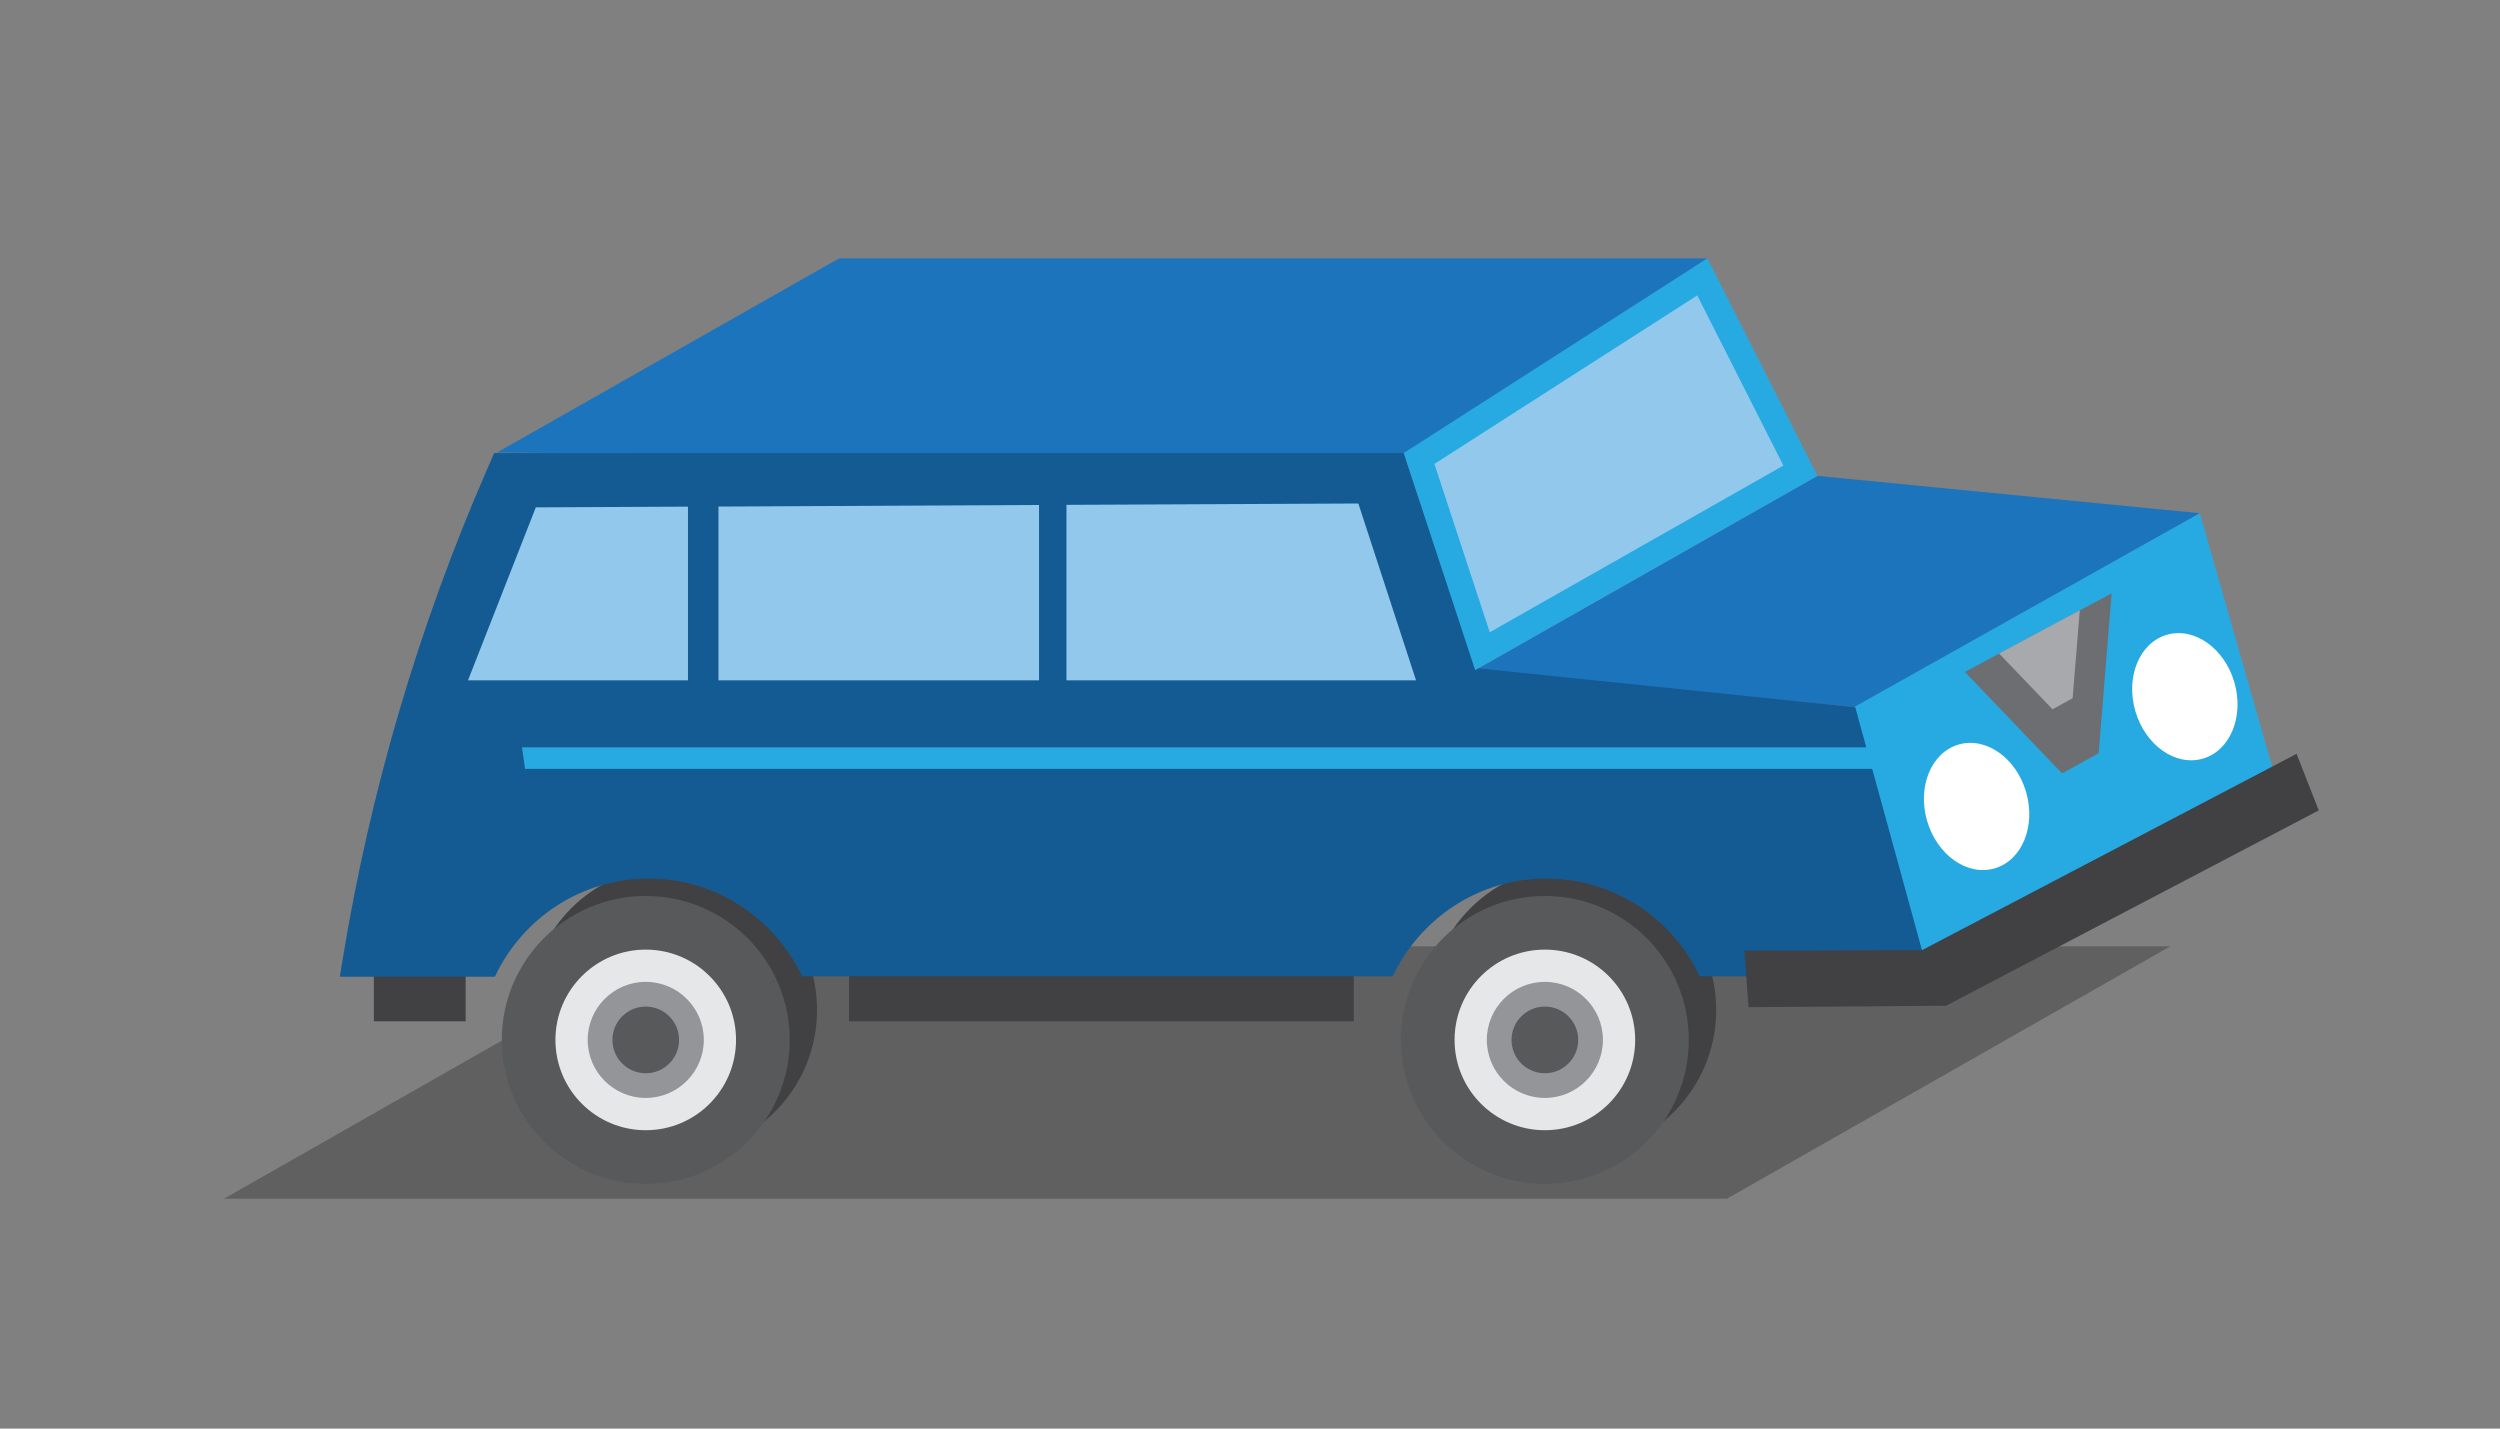 <?xml version="1.0" encoding="utf-8"?>
<!-- Generator: Adobe Illustrator 16.0.0, SVG Export Plug-In . SVG Version: 6.00 Build 0)  -->
<!DOCTYPE svg PUBLIC "-//W3C//DTD SVG 1.1//EN" "http://www.w3.org/Graphics/SVG/1.1/DTD/svg11.dtd">
<svg version="1.1" id="Layer_1" xmlns="http://www.w3.org/2000/svg" xmlns:xlink="http://www.w3.org/1999/xlink" x="0px" y="0px"
	 width="70px" height="40px" viewBox="0 0 70 40" enable-background="new 0 0 70 40" xml:space="preserve">
<rect x="0" y="0" width="70" height="40" fill="#808080" stroke="none"/>
<g>
	<g>
		<g opacity="0.25">
			<g>
				<defs>
					<rect id="SVGID_1_" x="6.272" y="26.497" width="54.494" height="7.067"/>
				</defs>
				<clipPath id="SVGID_2_">
					<use xlink:href="#SVGID_1_"  overflow="visible"/>
				</clipPath>
				<polygon clip-path="url(#SVGID_2_)" points="60.768,26.497 18.687,26.497 6.272,33.564 48.354,33.564 				"/>
			</g>
		</g>
		<rect x="23.773" y="26.902" fill="#414042" width="14.133" height="1.695"/>
		<rect x="10.468" y="26.902" fill="#414042" width="2.57" height="1.695"/>
		<path fill="#414042" d="M14.815,28.281c0-2.226,1.805-4.03,4.03-4.03c0.786,0,1.515,0.235,2.135,0.624
			c-0.001-0.008,1.284,0.914,1.284,0.914s0.201,0.279-0.072,0.244c0.432,0.644,0.685,1.416,0.685,2.248
			c0,2.227-1.805,4.031-4.031,4.031c-0.276,0-0.545-0.029-0.806-0.081l-0.308,0.237l-1.331-1.002
			C15.443,30.729,14.815,29.584,14.815,28.281"/>
		<path fill="#58595B" d="M14.05,29.117c0,2.228,1.805,4.031,4.031,4.031s4.031-1.804,4.031-4.031c0-2.226-1.805-4.03-4.031-4.03
			S14.05,26.892,14.05,29.117"/>
		<path fill="#E6E7E8" d="M15.552,29.117c0,1.397,1.133,2.529,2.529,2.529s2.528-1.132,2.528-2.529c0-1.396-1.132-2.528-2.528-2.528
			S15.552,27.722,15.552,29.117"/>
		<path fill="#939598" d="M16.455,29.117c0,0.898,0.729,1.625,1.626,1.625c0.896,0,1.626-0.727,1.626-1.625
			c0-0.896-0.729-1.625-1.626-1.625C17.184,27.492,16.455,28.221,16.455,29.117"/>
		<path fill="#58595B" d="M17.148,29.117c0,0.517,0.417,0.934,0.933,0.934s0.933-0.417,0.933-0.934c0-0.515-0.417-0.933-0.933-0.933
			S17.148,28.603,17.148,29.117"/>
		<path fill="#414042" d="M39.99,28.281c0-2.226,1.805-4.03,4.031-4.03c0.785,0,1.514,0.235,2.135,0.624
			c-0.001-0.008,1.283,0.914,1.283,0.914s0.203,0.279-0.072,0.244c0.433,0.644,0.686,1.416,0.686,2.248
			c0,2.227-1.805,4.031-4.031,4.031c-0.276,0-0.547-0.029-0.807-0.081l-0.307,0.237l-1.332-1.002
			C40.618,30.729,39.99,29.584,39.99,28.281"/>
		<path fill="#58595B" d="M39.226,29.117c0,2.228,1.805,4.031,4.03,4.031c2.227,0,4.031-1.804,4.031-4.031
			c0-2.226-1.805-4.03-4.031-4.03C41.03,25.087,39.226,26.892,39.226,29.117"/>
		<path fill="#E6E7E8" d="M40.728,29.117c0,1.397,1.132,2.529,2.528,2.529c1.397,0,2.529-1.132,2.529-2.529
			c0-1.396-1.132-2.528-2.529-2.528C41.859,26.589,40.728,27.722,40.728,29.117"/>
		<path fill="#939598" d="M41.631,29.117c0,0.898,0.728,1.625,1.625,1.625s1.626-0.727,1.626-1.625c0-0.896-0.729-1.625-1.626-1.625
			S41.631,28.221,41.631,29.117"/>
		<path fill="#58595B" d="M42.323,29.117c0,0.517,0.418,0.934,0.933,0.934c0.516,0,0.934-0.417,0.934-0.934
			c0-0.515-0.418-0.933-0.934-0.933C42.741,28.185,42.323,28.603,42.323,29.117"/>
		<polygon fill="#1C75BC" points="23.494,7.234 47.806,7.234 39.378,12.872 13.91,12.673 		"/>
		<polygon fill="#1C75BC" points="50.889,13.324 61.604,14.371 52.019,19.81 41.304,18.763 		"/>
		<path fill="#145B94" d="M18.161,24.6c1.904,0,3.535,1.124,4.3,2.738h15.433h1.101c0.765-1.614,2.396-2.738,4.3-2.738
			c1.905,0,3.536,1.124,4.3,2.738h6.426l-1.997-7.528l-10.712-1.105l-2.006-6.02H13.837l-0.221,0.507
			c-1.903,4.379-3.256,8.977-4.025,13.689l-0.076,0.468h4.317l0.029-0.011C14.626,25.724,16.257,24.6,18.161,24.6"/>
		<polygon fill="#27AAE1" points="39.305,12.685 47.807,7.234 50.889,13.324 41.304,18.763 		"/>
		<polygon fill="#91C8EC" points="40.163,12.99 47.523,8.271 49.935,13.036 41.713,17.703 		"/>
		<polygon fill="#27AAE1" points="51.942,19.783 61.596,14.368 63.759,21.953 54.023,27.356 		"/>
		<polygon fill="#91C8EC" points="20.117,14.184 20.117,19.049 29.093,19.049 29.093,14.139 		"/>
		<polygon fill="#91C8EC" points="39.649,19.049 38.034,14.098 29.861,14.136 29.861,19.049 		"/>
		<polygon fill="#91C8EC" points="15.003,14.206 13.104,19.049 19.263,19.049 19.263,14.186 		"/>
		<path fill="#FFFFFF" d="M56.731,22.178c0.278,0.958-0.116,1.915-0.882,2.137c-0.766,0.223-1.611-0.373-1.89-1.33
			c-0.279-0.959,0.116-1.914,0.881-2.138C55.606,20.624,56.453,21.22,56.731,22.178"/>
		<path fill="#FFFFFF" d="M62.562,19.105c0.278,0.958-0.116,1.915-0.882,2.137s-1.611-0.373-1.89-1.331s0.116-1.914,0.882-2.137
			S62.283,18.147,62.562,19.105"/>
		<polygon fill="#6D6E71" points="59.126,16.613 55.016,18.814 57.738,21.656 58.763,21.089 		"/>
		<polygon fill="#A7A9AC" points="58.234,17.087 55.974,18.298 57.471,19.861 58.034,19.549 		"/>
		<polygon fill="#414042" points="48.846,26.619 48.958,28.201 54.489,28.16 64.925,22.691 64.304,21.107 53.811,26.607 		"/>
	</g>
	<g>
		<polygon fill="#27AAE1" points="14.702,21.529 53.672,21.529 53.672,20.926 14.616,20.926 		"/>
	</g>
</g>
</svg>
